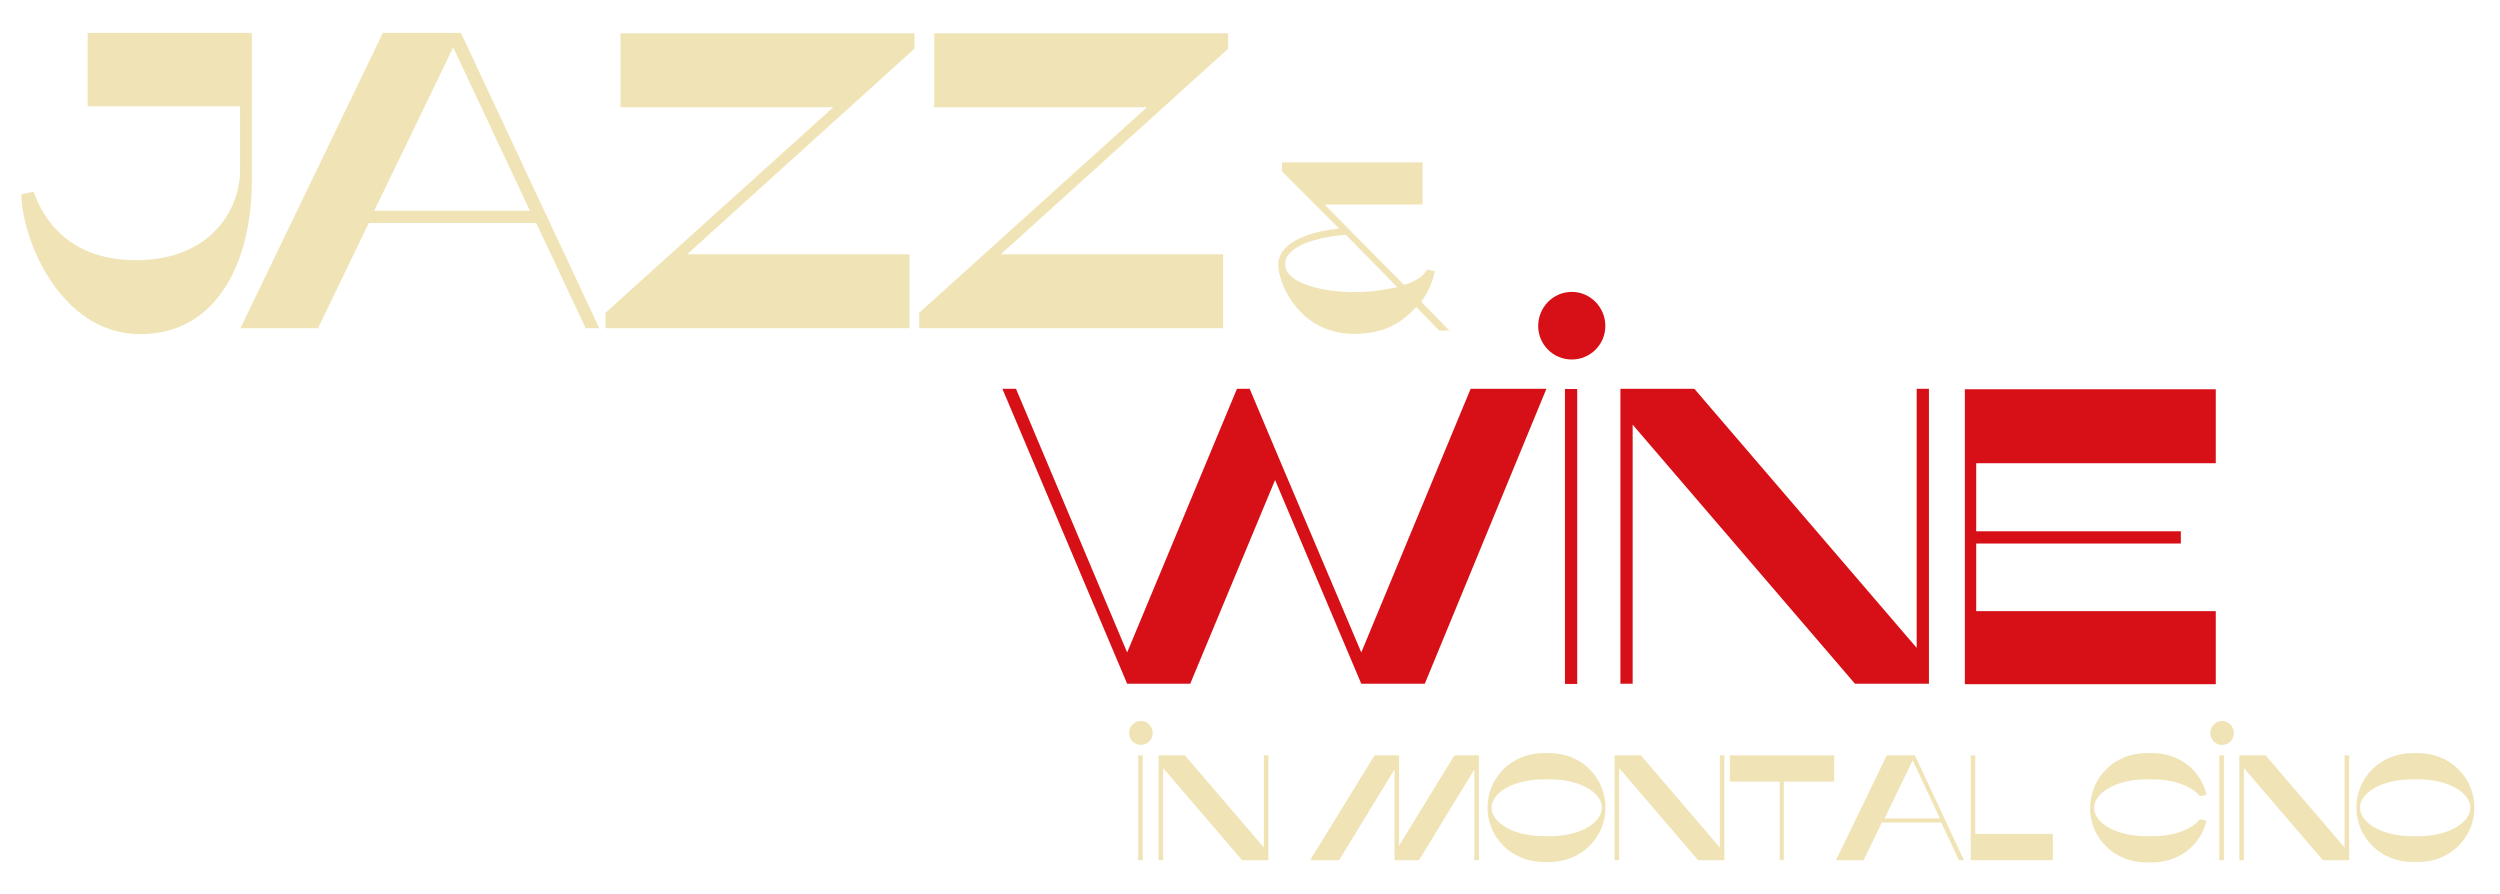 <?xml version="1.0" encoding="UTF-8"?> <!-- Generator: Adobe Illustrator 26.3.1, SVG Export Plug-In . SVG Version: 6.00 Build 0) --> <svg xmlns="http://www.w3.org/2000/svg" xmlns:xlink="http://www.w3.org/1999/xlink" version="1.1" id="Livello_1" x="0px" y="0px" viewBox="0 0 551 197" style="enable-background:new 0 0 551 197;" xml:space="preserve"> <style type="text/css"> .st0{fill:none;} .st1{fill:#F0E4B6;} .st2{fill:#D61016;} .st3{enable-background:new ;} </style> <rect y="0" class="st0" width="551" height="197"></rect> <g id="Raggruppa_513" transform="translate(642.711 226.242)"> <g> <g id="Raggruppa_497" transform="translate(0 0)"> <g id="Raggruppa_496" transform="translate(0 0)"> <path id="Tracciato_1114" class="st1" d="M-611.8-152.6c-17.9,0-26.2-21.5-26.2-30.8l2.7-0.6c3,8.5,10,15.1,22.6,15.1 c14.6,0,22.2-9,22.9-18.9v-15h-33.6V-219h36.2v32.5C-587.2-168.9-594.6-152.6-611.8-152.6"></path> </g> </g> </g> <g id="Raggruppa_498" transform="translate(48.274)"> <path id="Tracciato_1116" class="st1" d="M-606.6-219l-31.4,65.1h17.1l11.2-23.2h36.9l10.9,23.2h3l-30.5-65.1H-606.6z M-591.1-215.8l16.9,36h-34.3L-591.1-215.8z"></path> </g> <g id="Raggruppa_499" transform="translate(128.743 0.093)"> <path id="Tracciato_1117" class="st1" d="M-634.7-219v16.3h46.9l-50.2,45.3v3.4h67v-16.3h-49l50.1-45.3v-3.4H-634.7z"></path> </g> <g id="Raggruppa_500" transform="translate(197.882 0.093)"> <path id="Tracciato_1118" class="st1" d="M-634.7-219v16.3h46.9l-50.2,45.3v3.4h67v-16.3h-49l50.1-45.3v-3.4H-634.7z"></path> </g> <g> <g id="Raggruppa_502" transform="translate(0 0)"> <g id="Raggruppa_501" transform="translate(277.13 28.539)"> <path id="Tracciato_1119" class="st1" d="M-605.3-195.4l1.7,0.4c-0.5,2.4-1.5,4.7-3,6.7l6.2,6.4h-2.2l-5.1-5.2 c-3.4,3.7-7.3,5.9-13.7,5.9c-12.1,0-16.7-11.1-16.7-15.2c0-5.8,9.1-7.6,13.4-8l-12.6-12.6v-2h31v9.3h-21.6l17.5,17.7 C-608.3-192.6-606.2-193.7-605.3-195.4 M-636.6-196.6c0,4.4,8.7,6.2,15.3,6.2c3.2,0,6.3-0.4,9.4-1.1l-11.3-11.5 C-629.5-202.6-636.6-200.5-636.6-196.6"></path> </g> </g> </g> <g id="Raggruppa_503" transform="translate(216.315 78.452)"> <path id="Tracciato_1121" class="st2" d="M-545-154h-14l-19-44.9l-18.7,44.9h-13.9l-27.5-65h3l24.5,58.1l24.2-58.1h2.8l7,16.6 l17.6,41.5l24.1-58.1h16.7L-545-154z"></path> </g> <g> <g id="Raggruppa_505" transform="translate(0 0)"> <g id="Raggruppa_504" transform="translate(334.205 57.091)"> <path id="Tracciato_1122" class="st2" d="M-623.1-211.5c0,4.1-3.3,7.4-7.4,7.4c-4.1,0-7.4-3.3-7.4-7.4c0-4.1,3.3-7.5,7.4-7.5 l0,0C-626.4-219-623.1-215.6-623.1-211.5L-623.1-211.5 M-629.3-132.6h-2.7v-65h2.7V-132.6z"></path> </g> </g> </g> <g id="Raggruppa_506" transform="translate(352.426 78.452)"> <path id="Tracciato_1124" class="st2" d="M-635.3-154h-2.7v-65h16.3l49,57.1V-219h2.7v65h-16.3l-49-57.1V-154z"></path> </g> <g id="Raggruppa_507" transform="translate(428.344 78.452)"> <path id="Tracciato_1125" class="st2" d="M-582.7-170.2v16.3H-638v-65h55.3v16.3h-52.8v15h45.1v2.7h-45.1v14.9h52.8V-170.2z"></path> </g> <g id="Raggruppa" transform="translate(244.04 151.34)"> <g class="st3"> <path class="st1" d="M-632.7-216c0,1.5-1.2,2.6-2.6,2.6c-1.5,0-2.6-1.2-2.6-2.6c0-1.5,1.2-2.7,2.6-2.7S-632.7-217.5-632.7-216z M-634.9-211.1v23.1h-1v-23.1H-634.9z"></path> <path class="st1" d="M-630.4-188h-1v-23.1h5.8l17.4,20.3v-20.3h1v23.1h-5.8l-17.4-20.3V-188z"></path> <path class="st1" d="M-579.4-208l-12.2,20h-6.4l14.2-23.1h5.4v19.9l12.2-19.9h5.4v23.1h-1v-20l-12.2,20h-5.4V-208z"></path> <path class="st1" d="M-532.9-199.6c0,6.7-5.4,12-12.3,12h-1.3c-7.1,0-12.4-5.4-12.4-12s5.3-12,12.4-12h1.3 C-538.2-211.6-532.9-206.2-532.9-199.6z M-533.7-199.6c0-3.4-5.1-6.2-11.2-6.2h-1.8c-6.2,0-11.3,2.8-11.3,6.2 c0,3.5,5.1,6.3,11.3,6.3h1.8C-538.8-193.3-533.7-196.1-533.7-199.6z"></path> <path class="st1" d="M-529.9-188h-1v-23.1h5.8l17.4,20.3v-20.3h1v23.1h-5.8l-17.4-20.3L-529.9-188L-529.9-188z"></path> <path class="st1" d="M-494.5-188v-17.3h-11v-5.8h23v5.8h-11.1v17.3H-494.5z"></path> <path class="st1" d="M-464.7-211.1l10.8,23.1h-1.1l-3.9-8.3H-472l-4,8.3h-6.1l11.2-23.1H-464.7z M-471.4-197.2h12.2l-6-12.8 L-471.4-197.2z"></path> <path class="st1" d="M-452.4-211.1h1v17.3h17.1v5.8h-18.1V-211.1z"></path> </g> <g class="st3"> <path class="st1" d="M-413.7-211.6h1.3c6,0,10.7,3.8,12,9.2l-1.5,0.3c-1.8-2.2-5.7-3.7-10.2-3.7h-1.8c-6.1,0-11.3,2.8-11.3,6.3 c0,3.4,5.1,6.2,11.3,6.2h1.8c4.5,0,8.4-1.5,10.2-3.7l1.5,0.3c-1.3,5.2-5.9,9.2-12,9.2h-1.3c-7.1,0-12.4-5.4-12.4-12 C-426-206.2-420.8-211.6-413.7-211.6z"></path> <path class="st1" d="M-394.4-216c0,1.5-1.2,2.6-2.6,2.6c-1.5,0-2.6-1.2-2.6-2.6c0-1.5,1.2-2.7,2.6-2.7S-394.4-217.5-394.4-216z M-396.6-211.1v23.1h-1v-23.1H-396.6z"></path> <path class="st1" d="M-392.2-188h-1v-23.1h5.8l17.4,20.3v-20.3h1v23.1h-5.8l-17.4-20.3V-188z"></path> <path class="st1" d="M-341.4-199.6c0,6.7-5.4,12-12.3,12h-1.3c-7.1,0-12.4-5.4-12.4-12s5.3-12,12.4-12h1.3 C-346.8-211.6-341.4-206.2-341.4-199.6z M-342.3-199.6c0-3.4-5.1-6.2-11.2-6.2h-1.8c-6.2,0-11.3,2.8-11.3,6.2 c0,3.5,5.1,6.3,11.3,6.3h1.8C-347.4-193.3-342.3-196.1-342.3-199.6z"></path> </g> </g> </g> </svg> 
